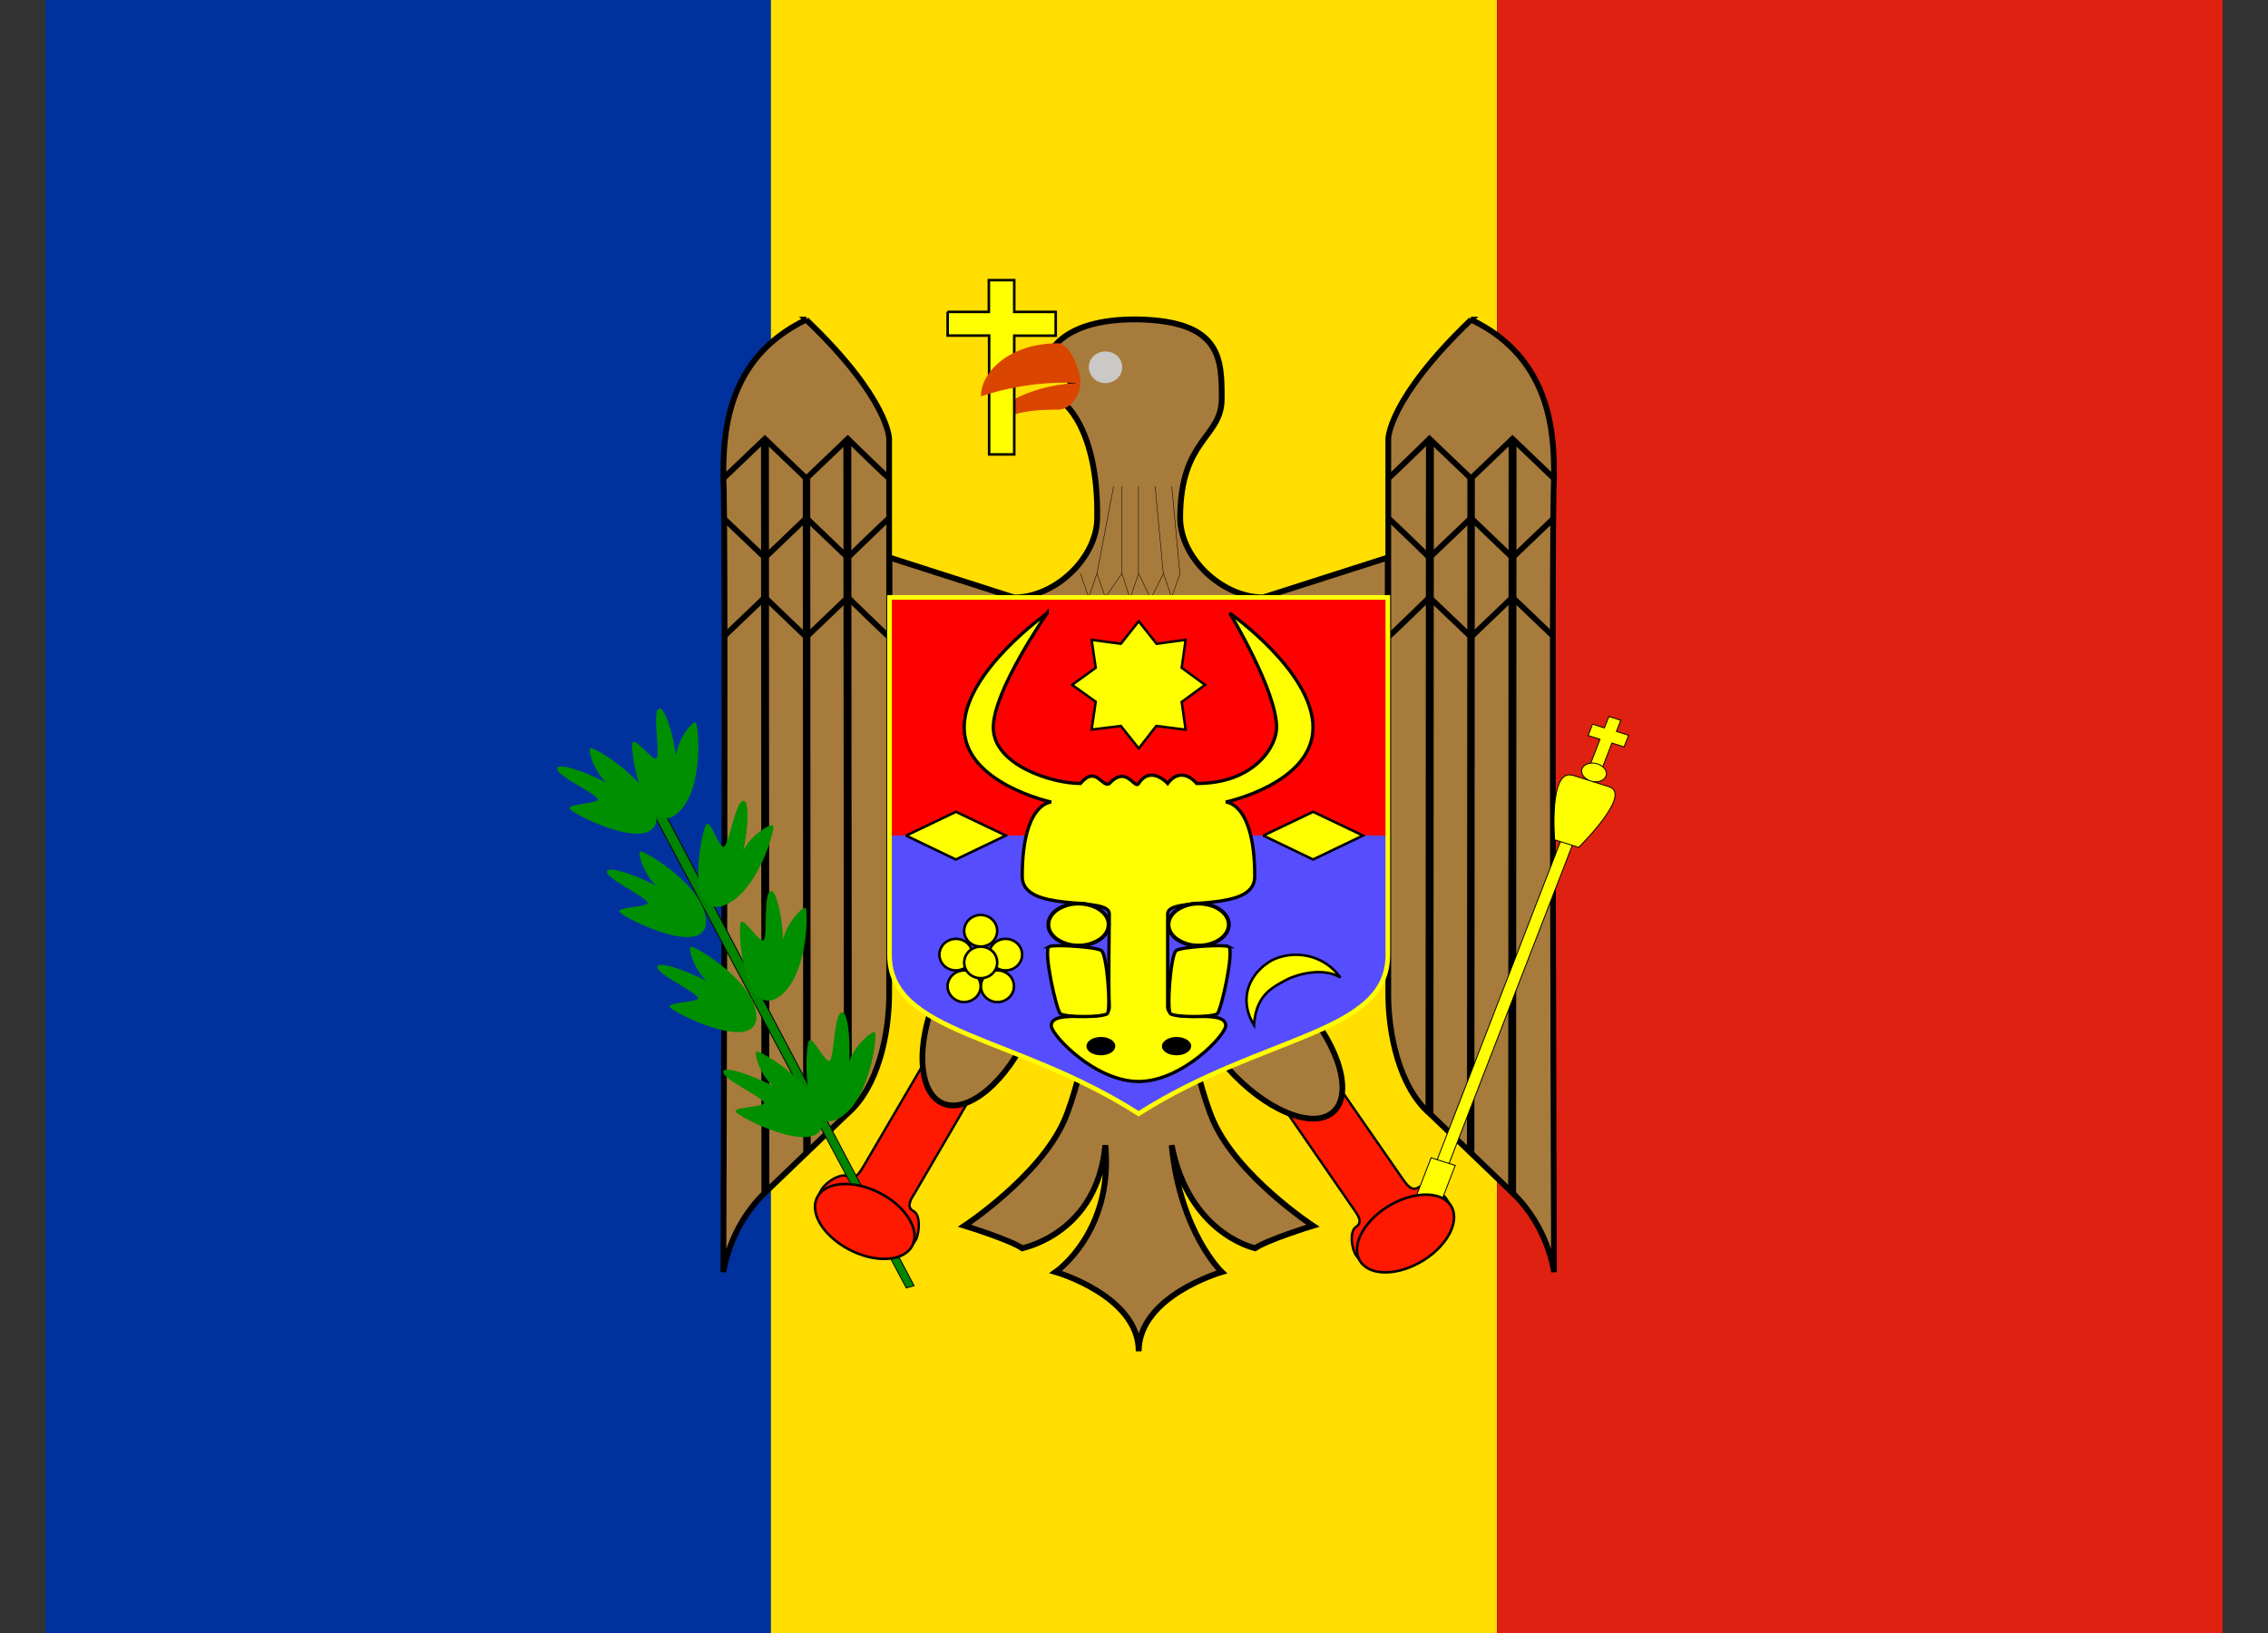 <svg width="25" height="18" fill="none" xmlns="http://www.w3.org/2000/svg"><rect width="100%" height="100%" fill="#333333" stroke="none"/><g clip-path="url(#a)"><path fill-rule="evenodd" clip-rule="evenodd" d="M.5 0h7.999v18H.5V0z" fill="#00319C"/><path fill-rule="evenodd" clip-rule="evenodd" d="M8.498 0H16.5v18H8.498V0z" fill="#FFDE00"/><path fill-rule="evenodd" clip-rule="evenodd" d="M16.502 0h7.999v18h-7.999V0z" fill="#DE2110"/><path fill-rule="evenodd" clip-rule="evenodd" d="m14.015 12.015.907 1.313c.053.075.101.146.026.195-.075.048-.052.24 0 .315.102.146.225.168.3.12l.69-.435c.075-.046.102-.17 0-.316-.056-.075-.225-.168-.3-.12-.078.05-.13-.026-.18-.097l-.91-1.313" fill="#FF1900"/><path d="m14.015 12.015.907 1.313c.053.075.101.146.026.195-.075.048-.052.24 0 .315.102.146.225.168.3.12l.69-.435c.075-.046.102-.17 0-.316-.056-.075-.225-.168-.3-.12-.078.05-.13-.026-.18-.097l-.91-1.313" stroke="#000" stroke-width=".026"/><path fill-rule="evenodd" clip-rule="evenodd" d="M14.37 11.09c.406.46.547.99.316 1.175-.231.186-.752-.037-1.158-.498-.406-.461-.545-.991-.314-1.177.231-.186.75.035 1.158.498l-.002.002z" fill="#A77B3B" stroke="#000" stroke-width=".063"/><path fill-rule="evenodd" clip-rule="evenodd" d="m10.325 11.479-.806 1.376c-.045.075-.09.15-.17.112-.078-.045-.247.064-.292.143-.09.15-.056.27.027.315l.72.382c.075.042.202.008.292-.142.041-.082.053-.274-.026-.315-.079-.041-.038-.12.011-.195l.803-1.376" fill="#FF1900"/><path d="m10.325 11.479-.806 1.376c-.045.075-.09.15-.17.112-.078-.045-.247.064-.292.143-.09.15-.056.27.027.315l.72.382c.075.042.202.008.292-.142.041-.082.053-.274-.026-.315-.079-.041-.038-.12.011-.195l.803-1.376" stroke="#000" stroke-width=".026"/><path fill-rule="evenodd" clip-rule="evenodd" d="M12.919 10.523h-.735c-.022.022-.232 1.335-.457 1.837-.274.611-1.095 1.151-1.095 1.151s.49.15.637.248c.037-.011.825-.176.915-1.136.09.96-.547 1.398-.547 1.398s.915.263.915.874c0-.611.915-.874.915-.874s-.458-.438-.552-1.398c.188.96.882 1.125.919 1.136.146-.098.638-.248.638-.248s-.822-.54-1.095-1.15c-.226-.503-.436-1.816-.458-1.838zM9.806 6.146l1.373.44c.454 0 .915-.44.915-.878.015-.975-.367-1.313-.457-1.313l.18-.172-.274-.263s.094-.454 1.009-.439c.915.02.915.44.915.874 0 .435-.458.439-.458 1.313 0 .438.457.877.915.877l1.373-.439v4.377H9.803V6.146h.003z" fill="#A77B3B" stroke="#000" stroke-width=".064"/><path d="m11.91 6.321.09.264.092-.264.092.264.183-.264.09.278.093-.278.135.278.14-.278.09.264.093-.264M12.275 5.36l-.183.963m.274-.963v.963m.183-.963v.963m.184-.963.09.963m.093-.963.09.963" stroke="#000" stroke-width=".005"/><path fill-rule="evenodd" clip-rule="evenodd" d="M8.889 3.523c-.915.437-.915 1.314-.915 1.751.03.398 0 8.748 0 8.748s.06-.494.457-.874l.455-.437.457-.437c.336-.291.458-.877.458-1.314V4.837s0-.44-.915-1.314h.003z" fill="#A77B3B" stroke="#000" stroke-width=".063"/><path d="M9.803 5.274c-.01 0-.458-.437-.458-.437l-.457.437-.457-.437-.458.437M9.803 5.71c-.01 0-.458.437-.458.437l-.457-.437-.457.437-.458-.437M9.803 7.022c-.01 0-.458-.438-.458-.438l-.457.438-.457-.438-.458.438" stroke="#000" stroke-width=".063"/><path d="m9.34 4.836.006 7.438" stroke="#000" stroke-width=".087"/><path d="m8.89 5.273.005 7.42" stroke="#000" stroke-width=".082"/><path d="m8.432 4.838.005 8.312" stroke="#000" stroke-width=".087"/><path fill-rule="evenodd" clip-rule="evenodd" d="M16.215 3.523c.915.437.915 1.314.915 1.751-.031.397 0 8.748 0 8.748s-.06-.494-.458-.874l-.455-.437-.457-.437c-.336-.291-.457-.877-.457-1.314V4.837s0-.44.914-1.314h-.002z" fill="#A77B3B" stroke="#000" stroke-width=".063"/><path d="M15.3 5.274c.01 0 .457-.437.457-.437l.458.437.457-.437.457.437M15.3 5.71c.01 0 .457.437.457.437l.458-.437.457.437.457-.437M15.3 7.021c.01 0 .457-.437.457-.437l.458.437.457-.437.457.437" stroke="#000" stroke-width=".063"/><path d="m15.762 4.836-.005 7.438" stroke="#000" stroke-width=".087"/><path d="m16.216 5.273-.005 7.42" stroke="#000" stroke-width=".082"/><path d="m16.673 4.838-.005 8.312" stroke="#000" stroke-width=".087"/><path fill-rule="evenodd" clip-rule="evenodd" d="M11.347 11.358c-.242.556-.669.918-.948.807-.28-.111-.31-.656-.068-1.212.243-.556.672-.917.95-.806.28.11.312.653.069 1.212l-.003-.001z" fill="#A77B3B" stroke="#000" stroke-width=".063"/><path fill-rule="evenodd" clip-rule="evenodd" d="M9.803 6.585h5.493V9.21H9.803V6.585z" fill="red"/><path fill-rule="evenodd" clip-rule="evenodd" d="M9.804 9.21h5.493v1.313c0 .873-1.372.873-2.745 1.747-1.376-.87-2.752-.87-2.752-1.747V9.21h.004z" fill="#564DFF"/><path d="M9.805 6.585h5.493v3.94c0 .875-1.372.875-2.747 1.751-1.372-.876-2.746-.876-2.746-1.753V6.585z" stroke="#FF0" stroke-width=".051"/><path fill-rule="evenodd" clip-rule="evenodd" d="M11.543 6.76s-.915.643-.915 1.259c0 .615.96.822.96.822s-.32 0-.32.82c0 .412.96.207.96.412s-.012.702 0 1.027c0 .206-.64 0-.64.206 0 .102.482.615.963.615.48 0 .96-.513.96-.615 0-.205-.64 0-.64-.205v-1.028c0-.205.96 0 .96-.411 0-.821-.32-.821-.32-.821s.962-.205.962-.822-.917-1.26-.917-1.26.516.85.516 1.26c0 .205-.24.617-.881.617 0 0-.163-.207-.32 0 0 0-.185-.207-.32 0-.047.07-.13-.207-.322 0-.08.054-.145-.207-.32 0-.32 0-.96-.207-.96-.617 0-.41.594-1.26.594-1.26z" fill="#FF0" stroke="#000" stroke-width=".036"/><path fill-rule="evenodd" clip-rule="evenodd" d="M11.563 10.435c-.065.042.083.711.127.74.065.04.45.04.514 0 .045-.029 0-.657-.064-.698-.065-.042-.532-.07-.579-.042h.002zM13.543 10.435c.065.042-.083.711-.126.74-.065.04-.45.04-.514 0-.045-.029 0-.657.063-.698.065-.042.532-.07.58-.042h-.003z" fill="#FF0" stroke="#000" stroke-width=".036"/><path fill-rule="evenodd" clip-rule="evenodd" d="M12.22 10.191c0 .062-.034.12-.097.164a.418.418 0 0 1-.235.068.418.418 0 0 1-.235-.068c-.062-.043-.097-.102-.097-.164 0-.061.035-.12.097-.163a.418.418 0 0 1 .235-.068c.088 0 .173.024.236.068.062.043.097.102.097.163zM13.545 10.191c0 .062-.035.12-.097.164a.417.417 0 0 1-.236.068.417.417 0 0 1-.235-.068c-.062-.043-.097-.102-.097-.164 0-.06.035-.12.097-.163a.418.418 0 0 1 .236-.068c.088 0 .172.025.235.068.062.043.097.102.097.163z" fill="#FF0" stroke="#000" stroke-width=".043"/><path fill-rule="evenodd" clip-rule="evenodd" d="M13.13 11.531c0 .056-.074.101-.16.101-.09 0-.162-.044-.162-.1 0-.057.075-.102.161-.102.087 0 .162.045.162.101zm-.836 0c0 .056-.07.101-.157.101-.09 0-.161-.044-.161-.1 0-.057.07-.102.16-.102.087 0 .158.045.158.101z" fill="#000"/><path fill-rule="evenodd" clip-rule="evenodd" d="m12.552 8.25-.197-.248-.322.04.045-.307-.26-.186.26-.188-.045-.308.322.043.197-.248.197.248.32-.043-.043.308.257.188-.257.188.043.306-.323-.041-.194.248z" fill="#FF0" stroke="#000" stroke-width=".027"/><path fill-rule="evenodd" clip-rule="evenodd" d="m13.924 9.21.55.264.55-.264-.55-.262-.548.262h-.002zM9.986 9.21l.55.264.551-.264-.55-.262-.548.262h-.003zM14.774 10.775c-.169-.107-.452-.053-.611.034-.16.087-.319.175-.34.491-.183-.304-.039-.585.203-.718a.611.611 0 0 1 .413-.038.585.585 0 0 1 .336.233l-.001-.002zM10.992 10.26a.17.17 0 0 1-.053.123.186.186 0 0 1-.129.05.186.186 0 0 1-.129-.05.17.17 0 0 1-.053-.123c0-.046.02-.09.053-.123a.187.187 0 0 1 .258 0 .17.17 0 0 1 .053.123zM10.81 10.871a.17.17 0 0 1-.054.123.187.187 0 0 1-.257 0 .17.17 0 0 1-.054-.123c0-.046.02-.09.054-.123a.187.187 0 0 1 .257 0 .17.17 0 0 1 .054.123z" fill="#FF0" stroke="#000" stroke-width=".028"/><path fill-rule="evenodd" clip-rule="evenodd" d="M10.72 10.522a.17.17 0 0 1-.054.123.186.186 0 0 1-.128.051.186.186 0 0 1-.13-.05.17.17 0 0 1-.053-.124c0-.046.02-.09.054-.123a.186.186 0 0 1 .129-.05c.048 0 .094.018.128.05a.17.17 0 0 1 .054.123zM11.177 10.871a.17.17 0 0 1-.053.123.187.187 0 0 1-.258 0 .17.17 0 0 1-.053-.123c0-.046.019-.09.053-.123a.187.187 0 0 1 .258 0 .17.17 0 0 1 .053.123z" fill="#FF0" stroke="#000" stroke-width=".028"/><path fill-rule="evenodd" clip-rule="evenodd" d="M11.267 10.523a.17.17 0 0 1-.054.123.186.186 0 0 1-.128.05.186.186 0 0 1-.13-.05.17.17 0 0 1-.053-.123c0-.047.02-.091.054-.124a.186.186 0 0 1 .129-.05c.048 0 .094.018.128.05a.17.17 0 0 1 .054.124z" fill="#FF0" stroke="#000" stroke-width=".028"/><path fill-rule="evenodd" clip-rule="evenodd" d="M10.992 10.609a.17.17 0 0 1-.053.123.186.186 0 0 1-.129.05.186.186 0 0 1-.129-.05.17.17 0 0 1-.053-.123c0-.046.02-.09.053-.123a.186.186 0 0 1 .13-.051c.047 0 .094.018.128.05a.17.17 0 0 1 .053.124z" fill="#FF0" stroke="#000" stroke-width=".028"/><path fill-rule="evenodd" clip-rule="evenodd" d="M11.668 4.515c-.465 0-.525.075-.735.146 0-.202.517-.438.975-.438 0 .146-.12.292-.24.292z" fill="#DA4500"/><path fill-rule="evenodd" clip-rule="evenodd" d="M12.37 4.05c0 .094-.083.173-.184.173a.18.18 0 0 1-.184-.177c0-.097.082-.172.184-.172.101 0 .184.075.184.172v.004z" fill="#CAC9C7"/><path fill-rule="evenodd" clip-rule="evenodd" d="M10.446 3.437v.262h.457v1.31h.277V3.7h.457v-.262h-.457v-.35h-.28v.35h-.457.003z" fill="#FF0" stroke="#000" stroke-width=".028"/><path fill-rule="evenodd" clip-rule="evenodd" d="M11.911 4.223a2.944 2.944 0 0 0-1.098.146c0-.27.314-.585.854-.585.12 0 .244.292.244.439z" fill="#DA4500"/><path fill-rule="evenodd" clip-rule="evenodd" d="M7.146 8.868c-.131-.284-.128-.374.106-.05l2.824 5.354-.086.025-2.842-5.328h-.002z" fill="#008500" stroke="#000" stroke-width=".01"/><path fill-rule="evenodd" clip-rule="evenodd" d="M9.065 12.39c.03-.398-.698-.825-.728-.799-.026.03.045.263.184.379-.263-.135-.54-.218-.548-.161-.022.082.413.27.45.345 0 .052-.322.045-.315.097.008.053.912.51.957.139zm-.728-1.155c.03-.397-.697-.825-.724-.799-.03.027.042.259.18.379-.262-.135-.54-.221-.547-.161-.019.079.412.27.45.345.004.052-.319.045-.315.097.007.053.911.506.956.139zm-.555-1.05c.03-.397-.697-.825-.727-.799-.027.027.045.259.183.379-.262-.135-.54-.221-.547-.161-.019.079.412.27.45.345 0 .052-.319.045-.315.097.007.053.911.51.956.139zm-.547-1.14c.026-.394-.698-.825-.728-.799-.03.03.045.263.18.383-.262-.139-.54-.221-.544-.161-.022.078.413.27.447.34.003.053-.32.05-.312.102.004.053.908.506.957.135z" fill="#008F00"/><path fill-rule="evenodd" clip-rule="evenodd" d="M7.422 8.996c.352-.214.281-1.027.244-1.035-.042-.004-.195.188-.214.368-.041-.285-.135-.548-.188-.518-.078.03.015.476-.026.548-.037.037-.225-.218-.262-.18-.045.037.105 1 .45.817h-.004zm.51.998c.405-.09.626-.878.589-.897-.038-.018-.248.113-.327.278.06-.281.064-.559 0-.548-.086.004-.15.454-.213.507-.05.022-.14-.274-.188-.255-.052.022-.247.978.139.915zm.607 1.02c.372-.18.375-.998.338-1.005-.038-.012-.206.168-.244.345-.015-.29-.082-.555-.139-.53-.082.023-.03.473-.075.54-.045.035-.206-.235-.25-.202-.046.03.014 1.005.374.852H8.54zm.66 1.335c.387-.147.48-.957.443-.972-.038-.01-.225.15-.281.323.015-.289-.023-.563-.083-.54-.086.015-.079.469-.131.532-.049.027-.18-.255-.225-.225-.049.023-.094 1.002.277.882z" fill="#008F00"/><path fill-rule="evenodd" clip-rule="evenodd" d="M10.051 13.74c-.098.168-.409.184-.697.03-.29-.155-.439-.415-.34-.583.098-.169.41-.183.697-.03s.439.415.34.583z" fill="#FF1900" stroke="#000" stroke-width=".028"/><path fill-rule="evenodd" clip-rule="evenodd" d="m17.506 8.108.049-.126.13.042.05-.126.13.041-.047.124.134.042-.05.128-.134-.043-.121.313-.131-.041.121-.313-.13-.041zm-.281 1.105.131.041-1.407 3.632-.131-.041 1.407-3.632z" fill="#FF0" stroke="#000" stroke-width=".01"/><path fill-rule="evenodd" clip-rule="evenodd" d="m15.775 12.762.266.084-.388 1.002-.266-.084.388-1.002zm1.562-4.216.399.126c.263.083-.335.668-.335.668l-.264-.083s-.066-.795.2-.71zm.366.008c-.02.053-.095.078-.168.055-.073-.023-.116-.085-.096-.136.02-.051.095-.077.168-.054.073.023.116.084.096.137v-.002z" fill="#FF0" stroke="#000" stroke-width=".01"/><path fill-rule="evenodd" clip-rule="evenodd" d="M15.989 13.283c.11.16-.018.431-.293.606-.276.174-.587.181-.698.02-.112-.16.019-.432.292-.605.274-.173.587-.182.699-.021z" fill="#FF1900" stroke="#000" stroke-width=".028"/></g><defs><clipPath id="a"><path fill="#fff" transform="translate(.5)" d="M0 0h24v18H0z"/></clipPath></defs></svg>